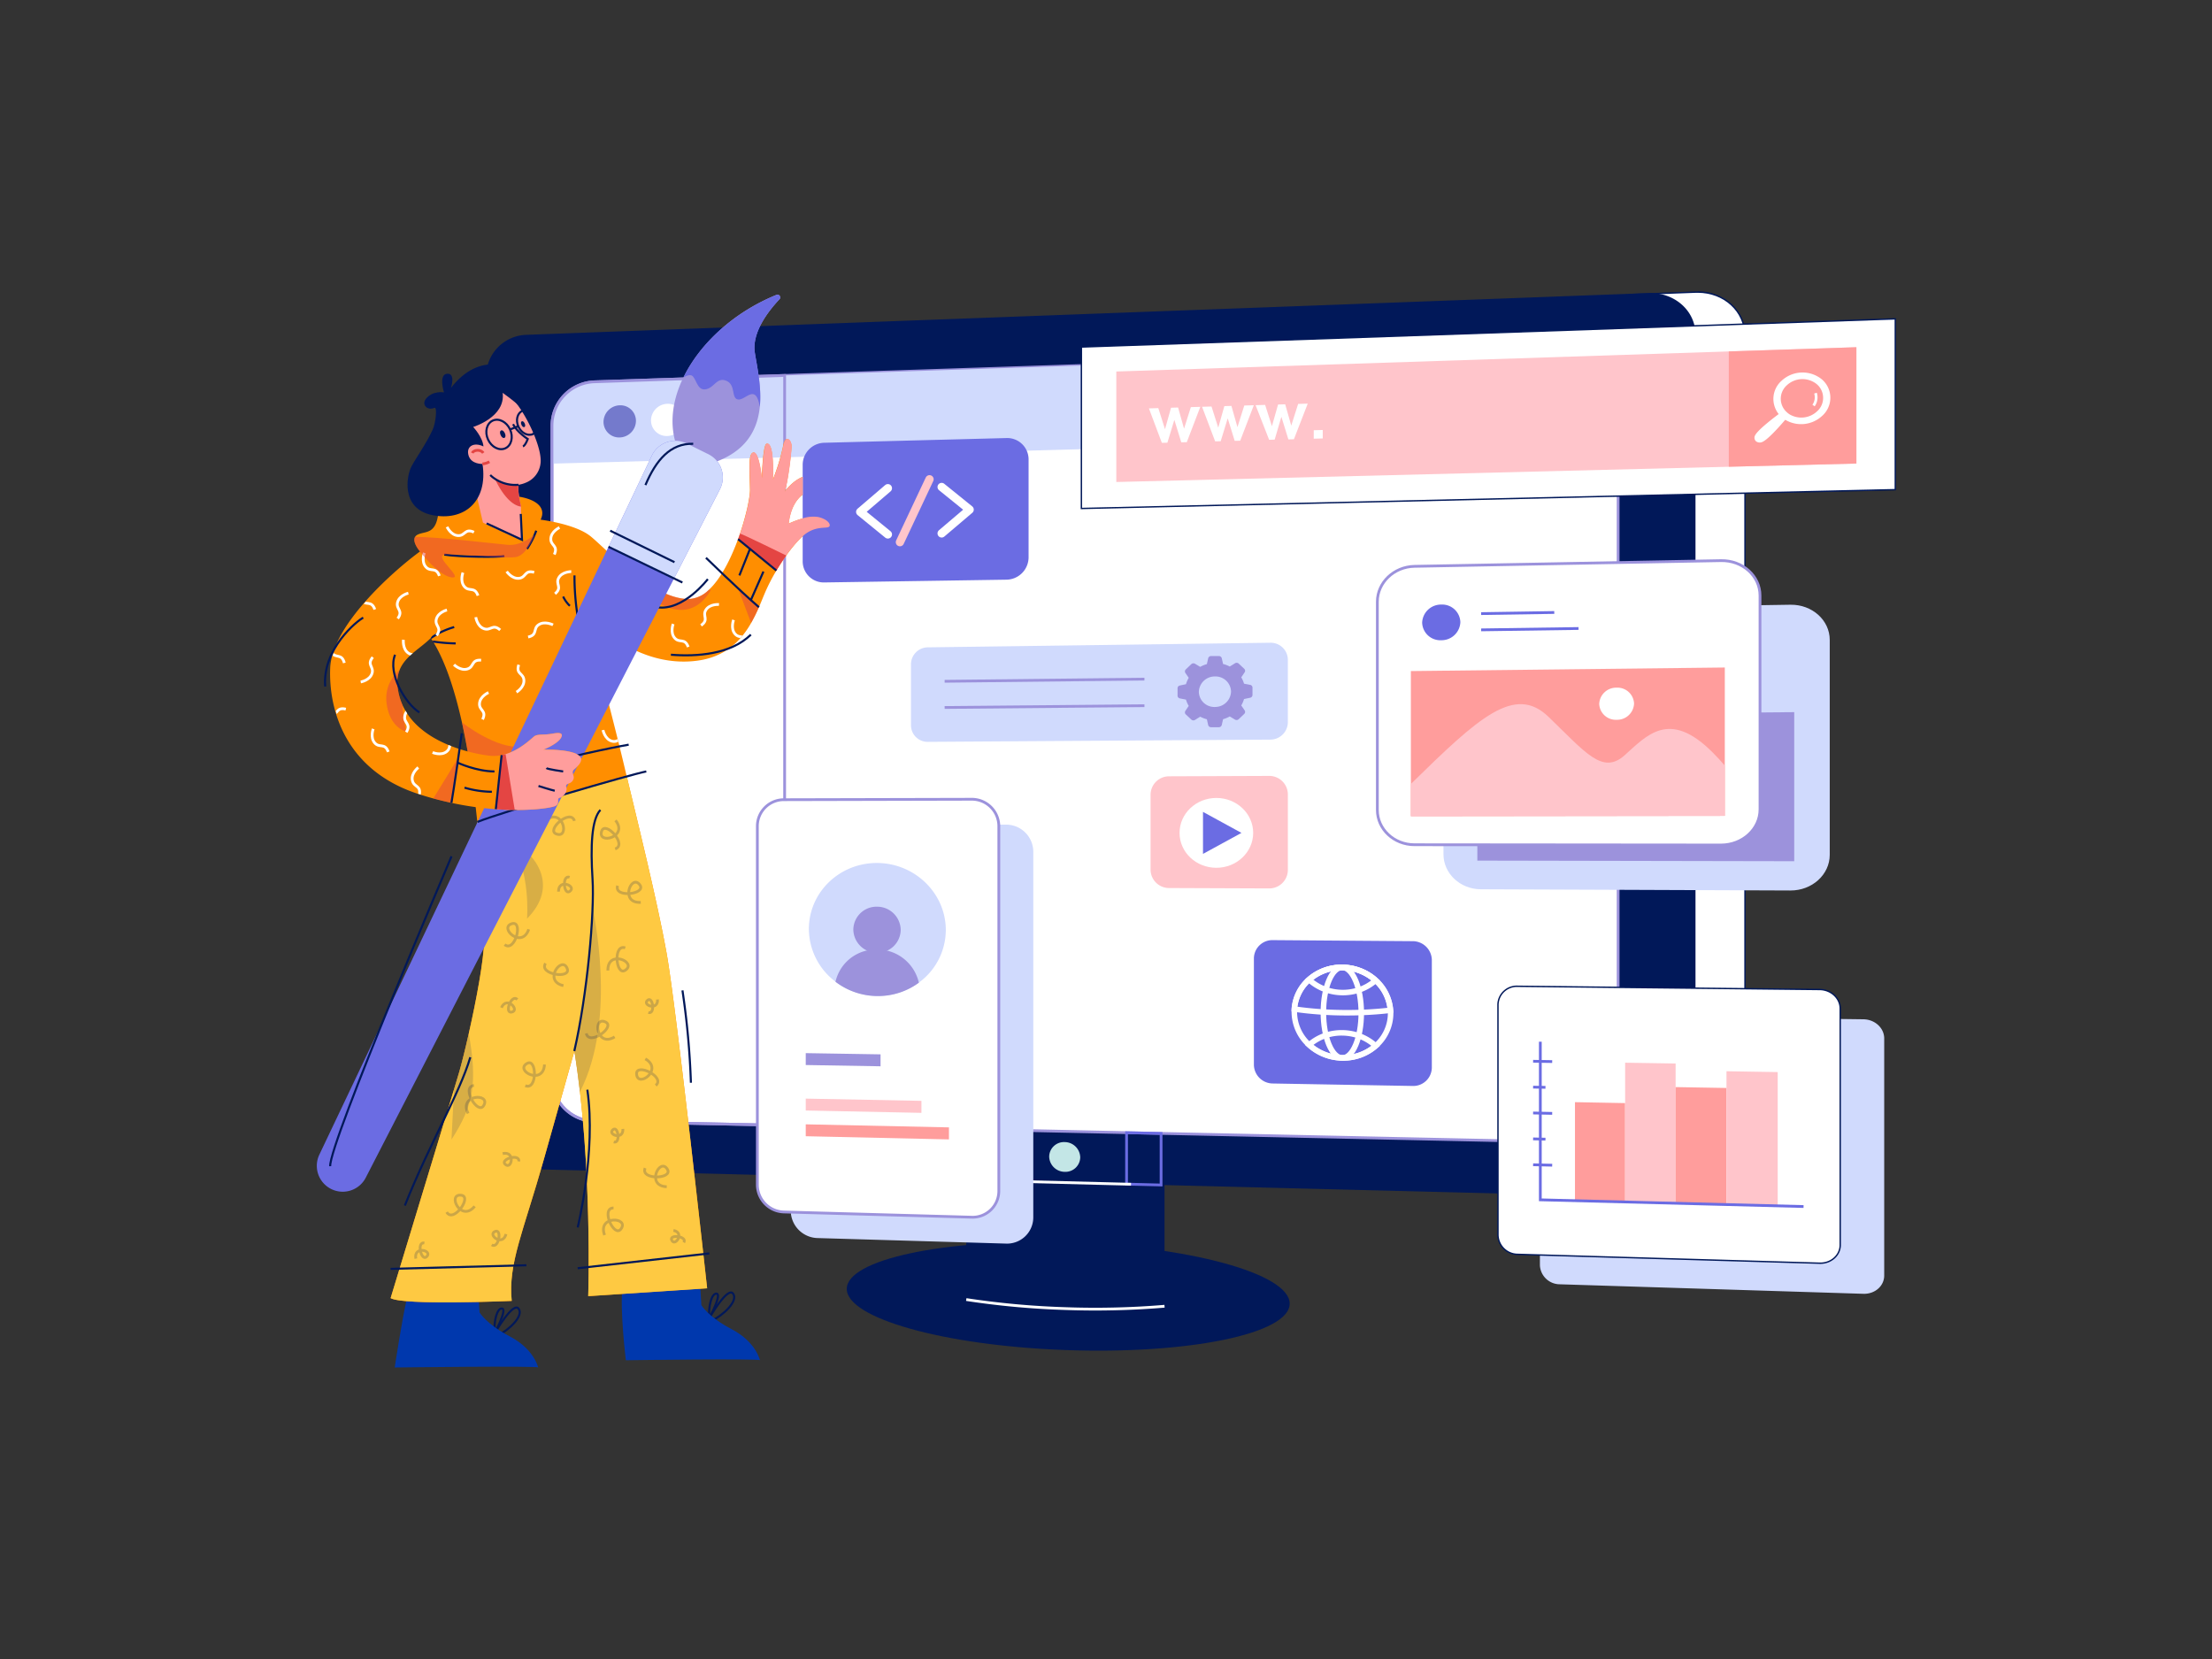 <svg id="_7" data-name="7" xmlns="http://www.w3.org/2000/svg" xmlns:xlink="http://www.w3.org/1999/xlink" viewBox="0 0 800 600"><rect x="0" y="0" width="800" height="600" fill="#333333" stroke="none"/><defs><style>.cls-1,.cls-10,.cls-16,.cls-17,.cls-24,.cls-26,.cls-27,.cls-29,.cls-3,.cls-7{fill:none;}.cls-2,.cls-22{fill:#011859;}.cls-16,.cls-26,.cls-3{stroke:#fff;}.cls-10,.cls-11,.cls-16,.cls-17,.cls-24,.cls-29,.cls-3,.cls-5,.cls-7{stroke-miterlimit:10;}.cls-11,.cls-4,.cls-5{fill:#fff;}.cls-10,.cls-5{stroke:#9c92dc;}.cls-6{fill:#c3e6e6;}.cls-7{stroke:#6b6ce3;}.cls-8{fill:#d0dafd;}.cls-9{fill:#5559bc;opacity:0.75;}.cls-11,.cls-17,.cls-24{stroke:#011859;}.cls-11{stroke-width:0.5px;}.cls-12{fill:#ff9d9c;}.cls-13{fill:#ffc5cb;}.cls-14{fill:#9c92dc;}.cls-15{fill:#6b6ce3;}.cls-16{stroke-width:2px;}.cls-17{stroke-width:0.75px;}.cls-18{fill:#0038ad;}.cls-19{fill:#ff8e00;}.cls-20,.cls-28{fill:#e44543;}.cls-20{opacity:0.5;}.cls-21{fill:#fec942;}.cls-22{opacity:0.15;}.cls-23{opacity:0.2;}.cls-25{clip-path:url(#clip-path);}.cls-26,.cls-27{stroke-linecap:round;stroke-linejoin:round;stroke-width:3px;}.cls-27{stroke:#ffc5cb;}.cls-29{stroke:#e44543;}</style><clipPath id="clip-path"><path class="cls-1" d="M296,187a6.73,6.73,0,0,0-1.87-.15l-.38,0-.38,0c-.42,0-.86.11-1.29.2s-.7.15-1,.23l-.68.18a35.55,35.55,0,0,0-5.07,1.89c.69-5.77,2.89-8.85,5.07-10.49v-6.41c-3.51,1.35-6.34,5.06-6.54,5.33,1.14-2.77,2.62-14.62,2.5-16.68s-2.29-4.31-3.09.46a74.26,74.26,0,0,1-3.66,11.9s.69-13.84-2.29-13c-1.33.38-1.7,12.44-1.7,12.44s-.92-9.5-3-9.28-1.38,6.86-1.27,13.39c.06,2.76-1.51,10.24-4.33,18-2.57,7-6.18,14.25-10.58,18.31a10.94,10.94,0,0,1-7,3.29c-3.59.09-7.45-1.2-11.27-3.23-10.32-5.46-20.44-16.26-24.53-19.52-5.6-4.46-18-5.95-18-5.95,2.33-4.8-2.32-8.12-11-8.69,0,0-25.51-6.4-25.85,4.11s-4.92,8.47-7.77,10.07a2,2,0,0,0-.77.73c-1.17,1.93,1.81,5.33,1.81,5.33-10.14,7.41-31.84,26.9-32.45,42.1s5.52,37,31.87,45.58q2.74.89,5.4,1.62c2.26.62,4.48,1.15,6.64,1.61,3,.65,5.92,1.15,8.68,1.52l.25,2.22c16.76-4.71,36.74-10.38,53.9-15.27L226,278c-3.54-15-9.37-37.17-9.37-37.17l3.77-11.55s13.61,12.12,31.91,9.61c10.24-1.41,15.8-7.35,19.38-13.64a59.16,59.16,0,0,0,3-6.11c.77-1.82,1.45-3.56,2.11-5.07a68.08,68.08,0,0,1,4-7.74c3.18-5.32,6.87-10.08,9.52-12.45l.31-.27c3.88-3.31,7.54-2.51,8.92-3S299.76,187.9,296,187ZM145.57,254.92a22.24,22.24,0,0,1-1.77-6.51,11.93,11.93,0,0,1,.74-6.11c2-5.07,7.49-7.79,11.24-11.51,6.17,9.12,10.43,24.52,13.34,41C160.83,269.53,149.94,264.72,145.57,254.92Z"/></clipPath></defs><title>7. Website Designer</title><polygon class="cls-2" points="421.17 460.02 349.46 457.77 349.46 349.36 421.17 350.05 421.17 460.02"/><path class="cls-2" d="M466.43,471.48c0-10.93-36.75-20.87-81.37-22.18-43.84-1.29-78.82,6.27-78.82,16.85s35,20.47,78.82,22.1C429.68,489.91,466.43,482.41,466.43,471.48Z"/><path class="cls-3" d="M349.46,470a298.62,298.62,0,0,0,35.6,3.26,301.47,301.47,0,0,0,36.11-.84"/><path class="cls-4" d="M613.3,433.18l-22.76-.57V106.5l22.77-.84H614c9.59,0,17.1,6.89,17.1,15.69v296c0,8.76-7.78,15.9-17.34,15.9Z"/><path class="cls-2" d="M614,105.39v.5c9.45,0,16.85,6.78,16.85,15.44v296c0,8.63-7.67,15.65-17.09,15.65h-.49l-22.52-.57V106.74l22.53-.84H614v-.5m0,0h-.74l-23,.85V432.85l23,.58h.5c9.74,0,17.59-7.14,17.59-16.15v-296c0-8.94-7.72-15.94-17.35-15.94Z"/><path class="cls-2" d="M190.23,121.1,596.2,106c9.38-.35,17,6.37,17,15V417.78c0,8.64-7.63,15.45-17,15.21l-406-10.19a14.8,14.8,0,0,1-14.39-14.7V136A15,15,0,0,1,190.23,121.1Z"/><path class="cls-5" d="M585.22,142.14V397c0,9.08-8,16.27-17.78,16.06L215,405.53A15.69,15.69,0,0,1,199.63,390V153.83A15.93,15.93,0,0,1,215,138.08l352.45-11.79C577.24,126,585.22,133.06,585.22,142.14Z"/><path class="cls-6" d="M379.45,418.3a5.66,5.66,0,0,0,5.61,5.51,5.35,5.35,0,0,0,5.62-5.25,5.66,5.66,0,0,0-5.62-5.51A5.35,5.35,0,0,0,379.45,418.3Z"/><polygon class="cls-7" points="407.44 428.25 419.92 428.57 419.92 409.92 407.44 409.66 407.44 428.25"/><path class="cls-8" d="M585.22,142.14v15L199.63,167.68V153.83A15.93,15.93,0,0,1,215,138.08l352.45-11.79C577.24,126,585.22,133.06,585.22,142.14Z"/><path class="cls-9" d="M230,152.21a6.06,6.06,0,0,1-5.87,6,5.63,5.63,0,0,1-5.86-5.63,6.06,6.06,0,0,1,5.86-6A5.63,5.63,0,0,1,230,152.21Z"/><path class="cls-4" d="M247.25,151.69a6.09,6.09,0,0,1-5.91,6,5.66,5.66,0,0,1-5.9-5.65,6.09,6.09,0,0,1,5.9-6A5.66,5.66,0,0,1,247.25,151.69Z"/><path class="cls-4" d="M264.58,151.16a6.12,6.12,0,0,1-6,6,5.69,5.69,0,0,1-5.94-5.67,6.12,6.12,0,0,1,5.94-6A5.69,5.69,0,0,1,264.58,151.16Z"/><path class="cls-10" d="M283.77,135.78V407L215,405.53A15.69,15.69,0,0,1,199.63,390V153.83A15.93,15.93,0,0,1,215,138.08Z"/><path class="cls-8" d="M673.92,467.92l-109.78-3.44a7.22,7.22,0,0,1-7.21-6.9V373.83a6.85,6.85,0,0,1,7.21-6.58l109.78,1.39c4.16.05,7.53,3.15,7.53,6.92v85.76C681.45,465.1,678.08,468.05,673.92,467.92Z"/><path class="cls-11" d="M658.05,456.85l-109.13-3.2a7.17,7.17,0,0,1-7.16-6.86V363.27a6.83,6.83,0,0,1,7.16-6.57l109.13,1.17c4.13,0,7.49,3.13,7.49,6.89v85.5C665.54,454,662.19,457,658.05,456.85Z"/><polygon class="cls-12" points="587.75 434.71 569.61 434.25 569.61 398.61 587.75 398.95 587.75 434.71"/><polygon class="cls-13" points="606.01 435.18 587.75 434.71 587.75 384.34 606.01 384.63 606.01 435.18"/><polygon class="cls-12" points="624.41 435.65 606.01 435.18 606.01 393.16 624.41 393.48 624.41 435.65"/><polygon class="cls-13" points="642.93 436.12 624.41 435.65 624.41 387.43 642.93 387.73 642.93 436.12"/><polyline class="cls-7" points="652.28 436.36 557.08 433.93 557.08 376.74"/><line class="cls-7" x1="554.47" y1="383.82" x2="561.37" y2="383.93"/><line class="cls-7" x1="554.47" y1="393.18" x2="558.94" y2="393.25"/><line class="cls-7" x1="554.47" y1="402.53" x2="561.37" y2="402.67"/><line class="cls-7" x1="554.47" y1="411.89" x2="558.94" y2="411.99"/><line class="cls-7" x1="554.47" y1="421.25" x2="561.37" y2="421.41"/><line class="cls-3" x1="361.31" y1="427.1" x2="409.04" y2="428.3"/><path class="cls-8" d="M647.53,322.06l-111.92-.44c-7.5,0-13.56-5.7-13.56-12.67V233.28c0-7,6.06-12.71,13.56-12.83l111.92-1.74c7.85-.12,14.22,5.58,14.22,12.74v77.7C661.75,316.31,655.38,322.09,647.53,322.06Z"/><polygon class="cls-14" points="648.91 257.56 648.91 311.47 534.3 311.25 534.3 258.5 648.91 257.56"/><path class="cls-5" d="M622.44,305.61l-110.87-.1c-7.43,0-13.43-5.64-13.43-12.57V217.63c0-6.94,6-12.67,13.43-12.81l110.87-2.06c7.77-.14,14.09,5.51,14.09,12.64v77.33C636.53,299.84,630.21,305.61,622.44,305.61Z"/><polygon class="cls-12" points="623.8 241.41 623.8 295.07 510.26 295.2 510.26 242.7 623.8 241.41"/><path class="cls-15" d="M528.16,225a6.82,6.82,0,0,1-6.92,6.55,6.58,6.58,0,0,1-6.9-6.35,6.82,6.82,0,0,1,6.9-6.55A6.58,6.58,0,0,1,528.16,225Z"/><line class="cls-7" x1="535.67" y1="221.92" x2="562.12" y2="221.51"/><line class="cls-7" x1="535.67" y1="227.8" x2="570.9" y2="227.3"/><path class="cls-13" d="M623.8,276.89v18.18l-113.54.13V283.53c24.5-24,37.53-36.14,49.81-24.25,13.48,13,19.51,21,27.51,13.86s16.11-16.71,31.75-1.08Q621.73,274.44,623.8,276.89Z"/><path class="cls-4" d="M578.38,254.57a6,6,0,0,0,6.29,5.75,6.13,6.13,0,0,0,6.31-5.86,6,6,0,0,0-6.31-5.75A6.13,6.13,0,0,0,578.38,254.57Z"/><path class="cls-15" d="M510.76,392.75l-50.35-.89a6.88,6.88,0,0,1-6.92-6.66V346.5a6.68,6.68,0,0,1,6.92-6.49l50.35.38a6.93,6.93,0,0,1,7.08,6.67v39.18A6.72,6.72,0,0,1,510.76,392.75Z"/><path class="cls-16" d="M502.94,366.47a15.66,15.66,0,0,1-5.4,11.78,17.75,17.75,0,0,1-12.07,4.36,18.18,18.18,0,0,1-12-4.72A16.09,16.09,0,0,1,468.11,366c0-.37,0-.74,0-1.1a15.71,15.71,0,0,1,5.3-10.63,17.74,17.74,0,0,1,12-4.42,18.18,18.18,0,0,1,12.07,4.67,16.17,16.17,0,0,1,5.36,10.82C502.93,365.73,502.94,366.1,502.94,366.47Z"/><path class="cls-16" d="M502.9,365.37c-3.36.4-6.91.67-10.58.81q-3.36.12-6.86.08t-6.84-.25c-3.64-.22-7.15-.58-10.48-1.07a15.71,15.71,0,0,1,5.3-10.63,17.74,17.74,0,0,1,12-4.42,18.18,18.18,0,0,1,12.07,4.67A16.17,16.17,0,0,1,502.9,365.37Z"/><path class="cls-16" d="M485.46,349.88a18.18,18.18,0,0,1,12.07,4.67,17.45,17.45,0,0,1-6.15,3.52,18.54,18.54,0,0,1-11.83-.13,17.8,17.8,0,0,1-6.11-3.63A17.74,17.74,0,0,1,485.46,349.88Z"/><path class="cls-16" d="M497.54,378.26a17.75,17.75,0,0,1-12.07,4.36,18.18,18.18,0,0,1-12-4.72,17.23,17.23,0,0,1,6.11-3.48,18.18,18.18,0,0,1,5.91-.88,18.49,18.49,0,0,1,5.92,1.05A18,18,0,0,1,497.54,378.26Z"/><path class="cls-16" d="M492.32,366.34c0,9.05-3.07,16.34-6.86,16.28s-6.84-7.43-6.84-16.46,3.06-16.32,6.84-16.28S492.32,357.29,492.32,366.34Z"/><path class="cls-13" d="M458.83,321.31l-35.89-.14a6.69,6.69,0,0,1-6.82-6.52V287.28a6.69,6.69,0,0,1,6.82-6.52l35.89-.14a6.72,6.72,0,0,1,6.94,6.53v27.64A6.72,6.72,0,0,1,458.83,321.31Z"/><path class="cls-4" d="M426.6,301.22c0,7,5.94,12.61,13.28,12.63s13.35-5.64,13.35-12.63-6-12.65-13.35-12.63S426.6,294.27,426.6,301.22Z"/><polygon class="cls-15" points="448.99 301.23 435.08 293.63 435.08 308.82 448.99 301.23"/><path class="cls-8" d="M335.61,268.3l123.69-.81a6.35,6.35,0,0,0,6.47-6.15V238.46a6.2,6.2,0,0,0-6.47-6l-123.69,1.66a6.14,6.14,0,0,0-6.14,6v22.27A6,6,0,0,0,335.61,268.3Z"/><path class="cls-14" d="M452.13,247.69l-2.21-.43a9.89,9.89,0,0,0-1-2.29l1.22-1.81a1,1,0,0,0-.14-1.28L448,240a1.12,1.12,0,0,0-1.35-.12l-1.89,1.18a11.08,11.08,0,0,0-2.42-.92l-.47-2.08a1.05,1.05,0,0,0-1.05-.79l-2.82,0a1.08,1.08,0,0,0-1.05.82l-.47,2.09a11.3,11.3,0,0,0-2.41,1l-1.88-1.13a1.12,1.12,0,0,0-1.34.15l-2,1.91a1,1,0,0,0-.14,1.27l1.21,1.77a10.11,10.11,0,0,0-1,2.3l-2.19.47a1,1,0,0,0-.85,1v2.67a1,1,0,0,0,.85,1l2.19.43a9.89,9.89,0,0,0,1,2.28l-1.21,1.8a1,1,0,0,0,.14,1.27l2,1.87a1.11,1.11,0,0,0,1.34.13l1.88-1.17a11.07,11.07,0,0,0,2.41.93l.47,2.08a1.06,1.06,0,0,0,1.05.8l2.82,0a1.08,1.08,0,0,0,1.05-.81l.47-2.09a11.31,11.31,0,0,0,2.42-1l1.89,1.14a1.13,1.13,0,0,0,1.35-.15l2-1.91a1,1,0,0,0,.14-1.28l-1.22-1.78a10.11,10.11,0,0,0,1-2.31l2.21-.47a1.05,1.05,0,0,0,.85-1v-2.68A1,1,0,0,0,452.13,247.69Zm-12.74,8a5.61,5.61,0,0,1-5.81-5.46,5.74,5.74,0,0,1,5.81-5.58,5.61,5.61,0,0,1,5.83,5.46A5.74,5.74,0,0,1,439.39,255.68Z"/><line class="cls-10" x1="341.64" y1="246.4" x2="413.9" y2="245.61"/><line class="cls-10" x1="341.64" y1="255.87" x2="413.9" y2="255.22"/><polygon class="cls-11" points="685.46 177.09 391.1 183.9 391.1 125.51 685.46 115.32 685.46 177.09"/><polygon class="cls-13" points="671.39 167.65 403.73 174.32 403.73 134.36 671.39 125.58 671.39 167.65"/><path class="cls-4" d="M415.52,147.7l3.4-.1,2.42,7.63h0l2.18-7.77,2.55-.08,2.16,7.65h0l2.46-7.79,3.42-.1-4.89,12.78-2,.05-2.5-8.12h0l-2.52,8.26-2,.05Z"/><path class="cls-4" d="M434.74,147.12l3.42-.1,2.44,7.66h0l2.2-7.8,2.56-.08,2.18,7.68h0l2.47-7.82,3.45-.1-4.92,12.83-2,.05-2.52-8.15h0l-2.54,8.29-2,.05Z"/><path class="cls-4" d="M454.1,146.54l3.45-.1,2.46,7.69h0l2.22-7.83,2.58-.08,2.19,7.71h0l2.49-7.85,3.47-.1-5,12.88-2,.06-2.53-8.18h0L461,159l-2,.06Z"/><path class="cls-4" d="M475.13,155.6l3.26-.09v3.06l-3.26.09Z"/><polygon class="cls-12" points="625.24 168.8 671.39 167.65 671.39 125.58 625.24 127.09 625.24 168.8"/><path class="cls-4" d="M658.94,150.47a8.75,8.75,0,0,0,0-13.24,11.1,11.1,0,0,0-14.58.45,8.77,8.77,0,0,0-1.07,12.07c-4.41,3.31-7.64,6.09-8.48,7.6a1.77,1.77,0,0,0,.26,2.24,2.25,2.25,0,0,0,2.47.16c1.64-.81,4.6-3.83,8.12-7.93A11.19,11.19,0,0,0,658.94,150.47Zm-11.66-.58a6.76,6.76,0,0,1-1-.76,6.4,6.4,0,0,1-.87-.92,6.51,6.51,0,0,1,.86-8.9,8.25,8.25,0,0,1,10.84-.33,6.51,6.51,0,0,1,0,9.84A8.32,8.32,0,0,1,647.28,149.89Z"/><path class="cls-3" d="M656.6,142.18a5.15,5.15,0,0,1-.7,4.49"/><path class="cls-8" d="M295.7,447.76l68,2a9.5,9.5,0,0,0,10-9.35V307.88a9.83,9.83,0,0,0-10-9.64l-68,0a9.6,9.6,0,0,0-9.71,9.48V438A9.94,9.94,0,0,0,295.7,447.76Z"/><path class="cls-5" d="M283.57,438.33l67.67,1.88a9.48,9.48,0,0,0,10-9.34V298.65a9.77,9.77,0,0,0-10-9.59l-67.67.16a9.58,9.58,0,0,0-9.66,9.47V428.61A9.88,9.88,0,0,0,283.57,438.33Z"/><polygon class="cls-12" points="343.2 412.08 291.41 410.93 291.41 406.63 343.2 407.73 343.2 412.08"/><polygon class="cls-13" points="333.25 402.48 291.41 401.63 291.41 397.33 333.25 398.14 333.25 402.48"/><polygon class="cls-14" points="318.46 385.64 291.41 385.18 291.41 380.88 318.46 381.32 318.46 385.64"/><path class="cls-8" d="M342.06,336.36a23.58,23.58,0,0,1-9.74,19,24.91,24.91,0,0,1-15.15,4.83,25.18,25.18,0,0,1-15-5.16A24,24,0,0,1,292.54,336c0-13.22,11-23.92,24.63-23.89S342.06,323,342.06,336.36Z"/><path class="cls-14" d="M308.62,336.18a8.52,8.52,0,0,0,8.55,8.39,8.38,8.38,0,0,0,8.58-8.26,8.52,8.52,0,0,0-8.58-8.39A8.38,8.38,0,0,0,308.62,336.18Z"/><path class="cls-14" d="M332.32,355.41a24.91,24.91,0,0,1-15.15,4.83,25.18,25.18,0,0,1-15-5.16,15,15,0,0,1,11.41-11.33,15.91,15.91,0,0,1,7.27.06A15.45,15.45,0,0,1,332.32,355.41Z"/><path class="cls-17" d="M256.52,476.71c-.42-4.07.85-9.2,2.71-8.83S256.52,476.71,256.52,476.71Z"/><path class="cls-17" d="M257.57,477.57c3.82-1.83,9.56-7,7.56-9.71s-8.61,8.85-8.61,8.85"/><path class="cls-17" d="M178.91,482.09c-.42-4.07.85-9.2,2.71-8.83S178.91,482.09,178.91,482.09Z"/><path class="cls-17" d="M180,483c3.82-1.83,9.56-7,7.56-9.7s-8.61,8.85-8.61,8.85"/><path class="cls-18" d="M225.13,465.35c-1,8.54,1.22,26.6,1.22,26.6s48.55-.67,48.55,0-.94-6.33-10.25-11.21c-8.64-4.53-11-8.74-11-8.74l-.55-9.53Z"/><path class="cls-18" d="M147.27,469.1c-1.93,8.13-4.51,25.47-4.51,25.47s51.92-.66,51.92,0-.94-6.33-10.25-11.21c-8.64-4.53-11-8.74-11-8.74l-.55-9.53Z"/><path class="cls-19" d="M299.53,190.65c-1.38.46-5-.34-8.92,3l-.31.27c-2.65,2.37-6.34,7.13-9.52,12.45a68.08,68.08,0,0,0-4,7.74c-.66,1.52-1.34,3.25-2.11,5.07a59.16,59.16,0,0,1-3,6.11c-3.58,6.28-9.14,12.23-19.38,13.64-18.3,2.51-31.91-9.61-31.91-9.61l-3.77,11.55S222.46,263,226,278c.2.88.43,1.82.67,2.8,3.8,15.89,11.09,45.36,14.43,64,3.55,19.79,14.64,121.11,14.64,121.11l-43,2.87s1.6-47.58-5-88.64c0,0-3.43,12.24-11,39s-13,37.85-11.66,51.35c0,0-39.23,1.71-43.8-1,0,0,22.64-74.44,24.82-81.88s8.92-36.37,9-48.14c.06-5.26-.42-22.47-2.47-42.15-.67-6.46-1.51-13.19-2.55-19.85-.87-5.5-1.87-10.95-3-16.15h0c-2.76-12.33-6.41-23.34-11.25-30.49l-3.89-31.33s-3-3.41-1.81-5.33a2,2,0,0,1,.77-.73c2.86-1.6,7.44.46,7.77-10.07s25.85-4.11,25.85-4.11c8.69.58,13.34,3.89,11,8.69,0,0,12.43,1.49,18,5.95,4.09,3.26,14.2,14.06,24.53,19.52,3.83,2,7.68,3.32,11.27,3.23a10.94,10.94,0,0,0,7-3.29c4.4-4.06,8-11.28,10.58-18.31,2.82-7.73,4.38-15.2,4.33-18-.11-6.53-.8-13.15,1.27-13.39s3,9.28,3,9.28.37-12.05,1.7-12.44c3-.85,2.29,13,2.29,13a74.26,74.26,0,0,0,3.66-11.9c.8-4.77,3-2.51,3.09-.46s-1.37,13.91-2.5,16.68c.2-.27,3-4,6.54-5.33v6.41c-2.18,1.64-4.38,4.72-5.07,10.49a35.55,35.55,0,0,1,5.07-1.89l.68-.18c.34-.08.7-.17,1-.23s.88-.16,1.29-.2l.38,0,.38,0A6.73,6.73,0,0,1,296,187C299.76,187.9,300.9,190.19,299.53,190.65Z"/><path class="cls-20" d="M186.69,277.43h-16.6c-.87-5.5-1.87-10.95-3-16.15.43.34,12.67,9.85,21.48,8.69C197.51,268.81,186.69,277.43,186.69,277.43Z"/><path class="cls-17" d="M155.79,230.79a28.76,28.76,0,0,1,8.48-4"/><path class="cls-17" d="M156.56,232a60.63,60.63,0,0,0,8.25.7"/><path class="cls-17" d="M207.77,208.11A91.58,91.58,0,0,0,209,223.4"/><path class="cls-17" d="M203.67,215.76a11.45,11.45,0,0,0,2.42,3.36"/><path class="cls-17" d="M160.68,200.58c5.64.89,20,1,21.71.5"/><path class="cls-17" d="M190.61,198.52a32,32,0,0,0,3.33-6.59"/><path class="cls-20" d="M257.11,213.37c-8,13.69-20.36,3.66-20.36,3.66l1.31-3.66c3.83,2,7.68,3.32,11.27,3.23a10.94,10.94,0,0,0,7-3.29Z"/><path class="cls-17" d="M237.6,219.6c9.48,1.56,18.39-10.16,18.39-10.16"/><path class="cls-21" d="M212.73,468.77s1.6-47.58-5-88.64c0,0-3.43,12.24-11,39s-13,37.85-11.66,51.35c0,0-39.23,1.71-43.8-1,0,0,17-56,23-75.7.91-3,1.56-5.19,1.85-6.18.75-2.59,2.07-7.77,3.45-13.94,2.61-11.55,5.5-26.53,5.58-34.21.06-5.26-.42-22.47-2.47-42.15,21.12-7.11,43.3-13.47,54-16.46,3.8,15.89,11.09,45.36,14.43,64,3.55,19.79,14.64,121.11,14.64,121.11Z"/><path class="cls-22" d="M184.39,303.7c10,5.31,17.76,16.92,6.22,28.54C190.61,332.24,192.08,315,184.39,303.7Z"/><g class="cls-23"><path class="cls-24" d="M233.39,382.95c6.76,3.88-2.94,10.78-3.16,5.42-.16-4.06,10.57,1.15,6.93,4.19"/><path class="cls-24" d="M237.8,361.48c.27,4.33-5.91,1.94-3.49.2,1.84-1.32,2.71,5.26.18,4.51"/><path class="cls-24" d="M225.27,408.29c.27,4.33-5.91,1.94-3.49.2,1.84-1.32,2.71,5.26.18,4.51"/><path class="cls-24" d="M243.56,445c4.27.79.45,6.21-.66,3.43-.84-2.1,5.76-1.35,4.41.92"/><path class="cls-24" d="M219.85,351c-.17-7.8,10.76-3,6.27-.09-3.4,2.23-4.47-9.64,0-8.1"/><path class="cls-24" d="M191.22,336.1c-2.52,7.38-11.14-.84-5.92-2.07,4-.93.88,10.59-2.8,7.6"/><path class="cls-24" d="M203.77,356.47c-7.61-1.68-.41-11.17,1.39-6.12,1.37,3.83-10.43,2.06-7.86-1.93"/><path class="cls-24" d="M181.34,364.44c2-4.48,6.93,1.14,3.59,1.62-2.53.36,0-6.68,2.17-4.6"/><path class="cls-24" d="M181.8,417.21c4.75-1.11,3.25,6.19.86,3.83-1.81-1.79,5.32-4,5-1"/><path class="cls-24" d="M183,446.32c-1.18,4.73-7,.06-3.8-1,2.42-.79,1.11,6.55-1.35,4.88"/><path class="cls-24" d="M150.38,455.2c-.85-4.8,6.35-2.91,3.87-.66-1.88,1.71-3.69-5.53-.77-5"/><path class="cls-24" d="M196.93,385c-.48,7.78-11,2.13-6.26-.43,3.57-1.94,3.65,10-.69,8.07"/><path class="cls-24" d="M169.31,402.68c-3.55-6.94,8.35-7.43,5.61-2.82-2.08,3.49-8.23-6.73-3.51-7.29"/><path class="cls-24" d="M171.67,436.28c-5,6-10.13-4.73-4.81-4,4,.53-2.92,10.22-5.31,6.11"/><path class="cls-24" d="M202,322.47c-.1-4.95,6.83-1.93,4-.06-2.16,1.42-2.83-6.12,0-5.14"/><path class="cls-24" d="M181.07,317.25c-5.63-5.39,5.45-9.76,4.37-4.5-.82,4-10-3.65-5.72-5.73"/><path class="cls-24" d="M231.74,326.36c-7.79.41-3.38-10.65-.29-6.27,2.34,3.33-9.5,4.77-8.09.24"/><path class="cls-24" d="M222.61,296.69c4.83,6.12-6.75,8.91-5,3.86,1.36-3.83,9.38,5,4.87,6.47"/><path class="cls-24" d="M197.43,296.6c6.23-4.69,8.76,6.95,3.74,5-3.8-1.45,5.21-9.26,6.58-4.72"/><path class="cls-24" d="M222.3,375c-6.63,4.1-8.08-7.72-3.27-5.36,3.65,1.79-6,8.75-7,4.1"/><path class="cls-24" d="M241.14,429.2c-7.79-.27-2.43-10.91.26-6.27,2,3.52-9.88,3.92-8.08-.47"/><path class="cls-24" d="M218.66,446.68c-2.74-7.3,9.14-6.43,5.89-2.17-2.47,3.23-7.41-7.62-2.66-7.64"/></g><path class="cls-22" d="M163.29,412.14l.93-18.38c.91-3,1.56-5.19,1.85-6.18.75-2.59,2.07-7.77,3.45-13.94C172.68,391.53,171.39,399.59,163.29,412.14Z"/><path class="cls-22" d="M209.73,394.93c-.58-5-1.25-9.92-2-14.79h0c1.45-6.75,7.47-41.94,6.62-51.52C214.3,328.6,223.54,368,209.73,394.93Z"/><path class="cls-20" d="M274.66,219.16a59.16,59.16,0,0,1-3,6.11c-1.65-4.25-4.6-12.12-4.72-12.45Z"/><path class="cls-15" d="M260.35,177l-16.69,32.45L132.24,426a9.37,9.37,0,0,1-16.79-8.31L220.07,197.76l15.68-33a9.36,9.36,0,0,1,12.61-4.37l7.83,3.87A9.37,9.37,0,0,1,260.35,177Z"/><path class="cls-19" d="M207.29,278.64c-.65,1.2.87,2.08-.15,3.66s-2.8.74-2.31,2.46-1.17,3.5-2.4,3.75.2,2-1.47,2.93c-1.1.65-9.4,2.09-21.63,1.22a115.15,115.15,0,0,1-16-2.28c-2.16-.46-4.38-1-6.64-1.61q-2.67-.73-5.4-1.62c-26.35-8.57-32.48-30.39-31.87-45.58s22.31-34.69,32.45-42.1c20.8,4.23,3.89,31.33,3.89,31.33-3.75,3.72-9.2,6.44-11.24,11.51a11.93,11.93,0,0,0-.74,6.11,22.24,22.24,0,0,0,1.77,6.51c6.05,13.59,24.66,17.58,31.49,18.38a13.56,13.56,0,0,0,4.36-.2c5.75-1.16,10.2-5.5,11.78-6.8,1.1-.88,3.48-.47,6.13-.9,1.84-.32,4.17-.73,3.83.79-.57,2.54-6.62,4.91-6.62,4.91s9.07-.25,12.45,1.83S207.57,278.1,207.29,278.64Z"/><path class="cls-20" d="M146.95,264.61s-6.29-1.3-7.2-10.93a13.23,13.23,0,0,1,4.8-11.38,11.93,11.93,0,0,0-.74,6.11,22.24,22.24,0,0,0,1.77,6.51A52.59,52.59,0,0,0,146.95,264.61Z"/><g class="cls-25"><path class="cls-3" d="M222.38,157.46c-1.22-3.44-3.15-1.26-4.89-3.25s-.55-5.08-.55-5.08"/><path class="cls-3" d="M211.8,165.93c-1.22-3.44-3.15-1.26-4.89-3.25s-.55-5.08-.55-5.08"/><path class="cls-3" d="M171.41,192.47c-3.32-1.53-3.11,1.37-5.74,1.24s-4-3.16-4-3.16"/><path class="cls-3" d="M158.9,208.28c-1.22-3.44-3.15-1.26-4.89-3.25s-.55-5.08-.55-5.08"/><path class="cls-3" d="M143.84,223.7c2.16-2.95-.73-3.32-.06-5.87s3.9-3.31,3.9-3.31"/><path class="cls-3" d="M135.56,220.42c-1.22-3.44-3.15-1.26-4.89-3.25s-.55-5.08-.55-5.08"/><path class="cls-3" d="M124.53,239.77c-.9-3.54-3-1.55-4.58-3.68s-.08-5.11-.08-5.11"/><path class="cls-3" d="M116.58,242.16c-1.22-3.44-3.15-1.26-4.89-3.25s-.55-5.08-.55-5.08"/><path class="cls-3" d="M106,250.63c-1.22-3.44-3.15-1.26-4.89-3.25s-.55-5.08-.55-5.08"/><path class="cls-3" d="M95.42,259.1c-1.22-3.44-3.15-1.26-4.89-3.25s-.55-5.08-.55-5.08"/><path class="cls-3" d="M84.84,267.57c-1.22-3.44-3.15-1.26-4.89-3.25s-.55-5.08-.55-5.08"/><path class="cls-3" d="M229.4,176.27c-1.22-3.44-3.15-1.26-4.89-3.25s-.55-5.08-.55-5.08"/><path class="cls-3" d="M218.82,184.74c-1.22-3.44-3.15-1.26-4.89-3.25s-.55-5.08-.55-5.08"/><path class="cls-3" d="M210.4,183.18c-3.63.37-2,2.76-4.32,4s-5.06-.68-5.06-.68"/><path class="cls-3" d="M200.47,200.54c1.51-3.32-1.39-3.1-1.26-5.74s3.14-4,3.14-4"/><path class="cls-3" d="M193.19,207c-3.52-1-2.84,1.86-5.46,2.15s-4.48-2.46-4.48-2.46"/><path class="cls-3" d="M172.87,215.42c-1.22-3.44-3.15-1.26-4.89-3.25s-.55-5.08-.55-5.08"/><path class="cls-3" d="M157.91,229.83c2.13-3-.76-3.31-.12-5.87s3.86-3.34,3.86-3.34"/><path class="cls-3" d="M153.19,238.18c-2-3-3.37-.47-5.53-2s-1.76-4.8-1.76-4.8"/><path class="cls-3" d="M134.82,237.69c-2.32,2.82.53,3.36-.28,5.87s-4.08,3.08-4.08,3.08"/><path class="cls-3" d="M125.07,256.47c-3.55-.85-2.78,2-5.39,2.33s-4.56-2.31-4.56-2.31"/><path class="cls-3" d="M113,269.44c-1.22-3.44-3.15-1.26-4.89-3.25s-.55-5.08-.55-5.08"/><path class="cls-3" d="M200.73,214.75c2.79-2.36.07-3.4,1.31-5.72s4.56-2.3,4.56-2.3"/><path class="cls-3" d="M191,230.39c3.57-.79,1.64-3,3.83-4.46S200,226,200,226"/><path class="cls-3" d="M180.89,227.84c-2.74-2.41-3.37.43-5.86-.46s-2.95-4.17-2.95-4.17"/><path class="cls-3" d="M174,238.77c-3.64-.27-2.43,2.38-4.94,3.17s-4.87-1.55-4.87-1.55"/><path class="cls-3" d="M161.58,255c-1.22-3.44-3.15-1.26-4.89-3.25s-.55-5.08-.55-5.08"/><path class="cls-3" d="M146.93,264.8c1.91-3.11-1-3.25-.54-5.85s3.61-3.61,3.61-3.61"/><path class="cls-3" d="M140.42,271.94c-1.22-3.44-3.15-1.26-4.89-3.25s-.55-5.08-.55-5.08"/><path class="cls-3" d="M129.84,280.41c-1.22-3.44-3.15-1.26-4.89-3.25s-.55-5.08-.55-5.08"/><path class="cls-3" d="M119.27,288.88c-1.22-3.44-3.15-1.26-4.89-3.25s-.55-5.08-.55-5.08"/><path class="cls-3" d="M108.69,297.35c-1.22-3.44-3.15-1.26-4.89-3.25s-.55-5.08-.55-5.08"/><path class="cls-3" d="M253.24,206.05c-1.22-3.44-3.15-1.26-4.89-3.25s-.55-5.08-.55-5.08"/><path class="cls-3" d="M187.61,240.42c-1.15,3.47,1.71,2.94,1.87,5.57s-2.69,4.34-2.69,4.34"/><path class="cls-3" d="M174.53,260.19c1.6-3.28-1.3-3.14-1.11-5.77s3.25-3.95,3.25-3.95"/><path class="cls-3" d="M165,267.06c-3.49,1.07-1.4,3.1-3.45,4.75s-5.1.33-5.1.33"/><path class="cls-3" d="M151.65,287.52c.73-3.58-2-2.71-2.52-5.31s2.15-4.63,2.15-4.63"/><path class="cls-3" d="M136.87,299.22c-1.22-3.44-3.15-1.26-4.89-3.25s-.55-5.08-.55-5.08"/><path class="cls-3" d="M270.74,232.53c-1.22-3.44-3.15-1.26-4.89-3.25s-.55-5.08-.55-5.08"/><path class="cls-3" d="M253.55,226.18c3-2.13.33-3.38,1.75-5.61s4.73-1.94,4.73-1.94"/><path class="cls-3" d="M248.9,234c-1.22-3.44-3.15-1.26-4.89-3.25s-.55-5.08-.55-5.08"/><path class="cls-3" d="M238.58,241.66c-3.65-.08-2.3,2.5-4.77,3.42s-4.94-1.29-4.94-1.29"/><path class="cls-3" d="M164.27,301.72c-1.22-3.44-3.15-1.26-4.89-3.25s-.55-5.08-.55-5.08"/><path class="cls-3" d="M153.69,310.19c-1.22-3.44-3.15-1.26-4.89-3.25s-.55-5.08-.55-5.08"/><path class="cls-3" d="M143.11,318.66c-1.22-3.44-3.15-1.26-4.89-3.25s-.55-5.08-.55-5.08"/><path class="cls-3" d="M132.53,327.13c-1.22-3.44-3.15-1.26-4.89-3.25s-.55-5.08-.55-5.08"/><path class="cls-3" d="M298.24,218.89c-1.22-3.44-3.15-1.26-4.89-3.25s-.55-5.08-.55-5.08"/><path class="cls-3" d="M287.66,227.36c-1.22-3.44-3.15-1.26-4.89-3.25s-.55-5.08-.55-5.08"/><path class="cls-3" d="M277.09,235.83c-1.22-3.44-3.15-1.26-4.89-3.25s-.55-5.08-.55-5.08"/><path class="cls-3" d="M255.93,252.77c-1.22-3.44-3.15-1.26-4.89-3.25s-.55-5.08-.55-5.08"/><path class="cls-3" d="M245.35,261.24c-1.22-3.44-3.15-1.26-4.89-3.25s-.55-5.08-.55-5.08"/><path class="cls-3" d="M233.31,264.46c-2.75-2.4-3.37.44-5.86-.44s-3-4.16-3-4.16"/><path class="cls-3" d="M227.14,268.13c-2.89-2.24-3.34.64-5.87-.09s-3.2-4-3.2-4"/><path class="cls-3" d="M160.71,329c-1.22-3.44-3.15-1.26-4.89-3.25s-.55-5.08-.55-5.08"/></g><path class="cls-14" d="M282,108.13c-4,4.23-10.17,12.05-9,19.46.8,5.05,2.51,12.41,1.79,19.59-.84,8.25-4.9,16.25-17.25,20.32l-12.41-5.12c-3.25-8.11-2.19-17.25,2.06-25.93,6-12.27,18.28-23.63,33.75-29.87A1,1,0,0,1,282,108.13Z"/><path class="cls-15" d="M282,108.13c-4,4.23-10.17,12.05-9,19.46.8,5.05,2.51,12.41,1.79,19.59-1.42-8.74-5.1-2.41-7.78-2.7s-.79-5.21-4.24-6.72-4.37,2.37-7.38,3-3.35-3-4.8-4.63c-.66-.73-1.83-.52-3.39.36,6-12.27,18.28-23.63,33.75-29.87A1,1,0,0,1,282,108.13Z"/><path class="cls-8" d="M260.35,177l-16.69,32.45-23.59-11.68,15.68-33a9.36,9.36,0,0,1,12.61-4.37l7.83,3.87A9.37,9.37,0,0,1,260.35,177Z"/><path class="cls-20" d="M165.83,273.85l-2.47,16.52c-2.16-.46-4.38-1-6.64-1.61C159.57,284.13,165.81,274,165.83,273.85Z"/><path class="cls-20" d="M193.35,193.4c-.14.27-2.67,7.07-6.48,8s-22.33-1.47-26.19-.79,7.41,8.88,2.62,8.21-11.4-9.33-11.4-9.33-3-3.41-1.81-5.33c8.18,0,29.6,2.54,33.64,2.9C188.5,197.47,193.08,193.63,193.35,193.4Z"/><path class="cls-17" d="M233.74,279c-5.71,1.09-51.79,14.53-61.1,18.27"/><path class="cls-17" d="M190.61,277.79c21.13-5.77,36.76-8.47,36.76-8.47"/><path class="cls-15" d="M363.88,209.65l-65.69,1a7.64,7.64,0,0,1-7.89-7.55V168a8,8,0,0,1,7.89-7.87l65.69-1.7A7.73,7.73,0,0,1,372,166v35.73A8.12,8.12,0,0,1,363.88,209.65Z"/><polyline class="cls-26" points="321.11 193.28 311.11 185.13 321.11 176.57"/><polyline class="cls-26" points="340.56 192.91 350.68 184.31 340.56 176.13"/><line class="cls-27" x1="336.17" y1="173.34" x2="325.47" y2="196.08"/><path class="cls-12" d="M299.53,190.65c-1.38.46-5-.34-8.92,3l-.31.27a45.14,45.14,0,0,0-6,7c-1.21,1.68-2.42,3.53-3.57,5.45l-7.52-6.16L267,195l0-.07.67-1.92c2.38-7,3.68-13.45,3.63-16-.11-6.53-.8-13.15,1.27-13.39s3,9.28,3,9.28.37-12.05,1.7-12.44c3-.85,2.29,13,2.29,13a74.26,74.26,0,0,0,3.66-11.9c.8-4.77,3-2.51,3.09-.46s-1.37,13.91-2.5,16.68c.2-.27,3-4,6.54-5.33v6.41c-2.18,1.64-4.38,4.72-5.07,10.49a35.55,35.55,0,0,1,5.07-1.89A12.24,12.24,0,0,1,296,187C299.76,187.9,300.9,190.19,299.53,190.65Z"/><path class="cls-28" d="M284.35,200.9c-1.21,1.68-2.42,3.53-3.57,5.45l-7.52-6.16L267,194.93l.67-1.92C268.13,192.93,284.35,200.9,284.35,200.9Z"/><path class="cls-17" d="M274.47,219.6c-7.17-6.19-19.15-17.87-19.15-17.87"/><path class="cls-17" d="M167,265.21c-2.69,19.52-3.75,25.17-3.75,25.17"/><path class="cls-12" d="M207.29,278.64c-.65,1.2.87,2.08-.15,3.66s-2.8.74-2.31,2.46-1.17,3.5-2.4,3.75.2,2-1.47,2.93c-.87.52-6.37,1.55-14.8,1.48-2,0-4.26-.08-6.64-.25h-.2c.33-5.1.93-10.64,1.51-15.15.2-1.63.4-3.12.59-4.41a14.24,14.24,0,0,0,1.44-.37c5.05-1.51,8.9-5.24,10.34-6.42,1.1-.88,3.48-.47,6.13-.9,1.84-.32,4.17-.73,3.83.79-.57,2.54-6.62,4.91-6.62,4.91s9.07-.25,12.45,1.83S207.57,278.1,207.29,278.64Z"/><path class="cls-28" d="M186.16,292.92c-2,0-4.26-.08-6.64-.25.29-3.49.87-10.12,1.31-15.15.2-1.63.4-3.12.59-4.41a14.24,14.24,0,0,0,1.44-.37Z"/><path class="cls-17" d="M207.7,380.14c4.71-20.38,7.35-50.25,6.6-62.16s-.38-21.57,2.84-25.06"/><path class="cls-12" d="M195.5,167.49a8.52,8.52,0,0,1-5.32,7.07,10.67,10.67,0,0,1-2.64.76c-.35,3.43,1,7.69.9,7.9s.35,11.46.35,12S174.67,189,174.67,189s-2.09-8.81-4.06-17.76c-9.87-1.88-8-20.9-8-20.9s12-9.86,17.84-9.5S196.34,160.46,195.5,167.49Z"/><path class="cls-28" d="M188.44,183.23C183,182.5,179,173.18,179,173.18a13.25,13.25,0,0,0,8.51,2.15C187.18,178.75,188.51,183,188.44,183.23Z"/><path class="cls-2" d="M174.85,161.47c-.27-3.4-3.72-7.06-3.72-7.06s11.76-3.53,10.67-12.34c0,0,4.85,3.48,5.49,4.39,0,0,2.55-3,1.15-8.33-1.62-6.13-14.88-11.43-25.34,2.16,0,0,1.78-5.39-1.4-5.12s-1.13,6.74-1.13,6.74-4.06-.76-6.52,2.32c-1.72,2.16.59,4.37,3,3.29,1.26-.57.44,5.71-.54,7.82-2.64,5.66-6,10.13-7.71,13.37s-4,15.2,7.49,17.57,20.27-4.85,18.22-18.49c0,0-4,.17-5-2.91C168.38,161.47,171.35,159.73,174.85,161.47Z"/><path class="cls-29" d="M170.78,163.82c.51-1.11,3-1.45,4,0"/><path class="cls-29" d="M174.47,167.78A6.22,6.22,0,0,0,177,167"/><ellipse class="cls-17" cx="190.84" cy="152.8" rx="3.68" ry="4.62" transform="translate(-46.12 92.63) rotate(-24.44)"/><ellipse class="cls-17" cx="180.48" cy="157.14" rx="4.38" ry="5.5" transform="translate(-48.84 88.74) rotate(-24.44)"/><line class="cls-17" x1="184.47" y1="155.33" x2="187.41" y2="154.14"/><ellipse class="cls-2" cx="181.83" cy="157.01" rx="0.84" ry="1.48" transform="translate(-48.66 89.27) rotate(-24.43)"/><ellipse class="cls-2" cx="189.19" cy="153.4" rx="0.64" ry="1.14" transform="translate(-46.51 91.99) rotate(-24.43)"/><path class="cls-17" d="M177.31,171.8a10.07,10.07,0,0,0,1.71,1.38,13.25,13.25,0,0,0,8.51,2.15"/><path class="cls-17" d="M185.57,153.4c1.37,2.87,5.3,5.37,5.3,5.37s-.85,2.35-1.74,2.68"/><polyline class="cls-17" points="175.99 189.3 188.79 195.23 188.34 185.87"/><path class="cls-17" d="M142.88,236.8c-2.76,6.78,3.77,17.71,8.79,20.85"/><path class="cls-17" d="M117.62,248.28c-1.13-13.59,11.65-23.88,13.75-24.88"/><path class="cls-17" d="M242.65,236.79c9.39.75,21.65-.13,28.91-7.26"/><line class="cls-17" x1="266.95" y1="195.01" x2="280.79" y2="206.34"/><line class="cls-17" x1="181.42" y1="273.1" x2="179.32" y2="292.65"/><line class="cls-17" x1="271.24" y1="198.52" x2="267.41" y2="208.11"/><line class="cls-17" x1="271.56" y1="217.03" x2="276.11" y2="206.71"/><path class="cls-17" d="M165.54,275.85s6.72,3.12,13.29,3.16"/><path class="cls-17" d="M168,284.87a36.79,36.79,0,0,0,9.89,1.49"/><path class="cls-17" d="M197.61,277.79c.42.41,6.07,1.22,6.07,1.22"/><path class="cls-17" d="M194.75,284.26s4.74,1.5,5.88,1.72"/><path class="cls-17" d="M146.42,436c9-22.62,19.69-40.22,23.67-53.63"/><path class="cls-17" d="M246.82,358.19a294.12,294.12,0,0,1,3.06,33.4"/><path class="cls-17" d="M212.42,394.11c3.25,22.38-3.49,49.81-3.49,49.81"/><line class="cls-17" x1="208.93" y1="458.67" x2="256.52" y2="453.32"/><line class="cls-17" x1="141.26" y1="458.9" x2="190.38" y2="457.6"/><path class="cls-17" d="M163.3,309.7s-44.24,103.7-43.89,112.07"/><line class="cls-17" x1="220.07" y1="197.76" x2="246.8" y2="210.67"/><line class="cls-17" x1="220.68" y1="191.93" x2="243.94" y2="203.32"/><path class="cls-17" d="M233.43,175.43c3.81-9,9-15.15,17.28-14.93"/></svg>